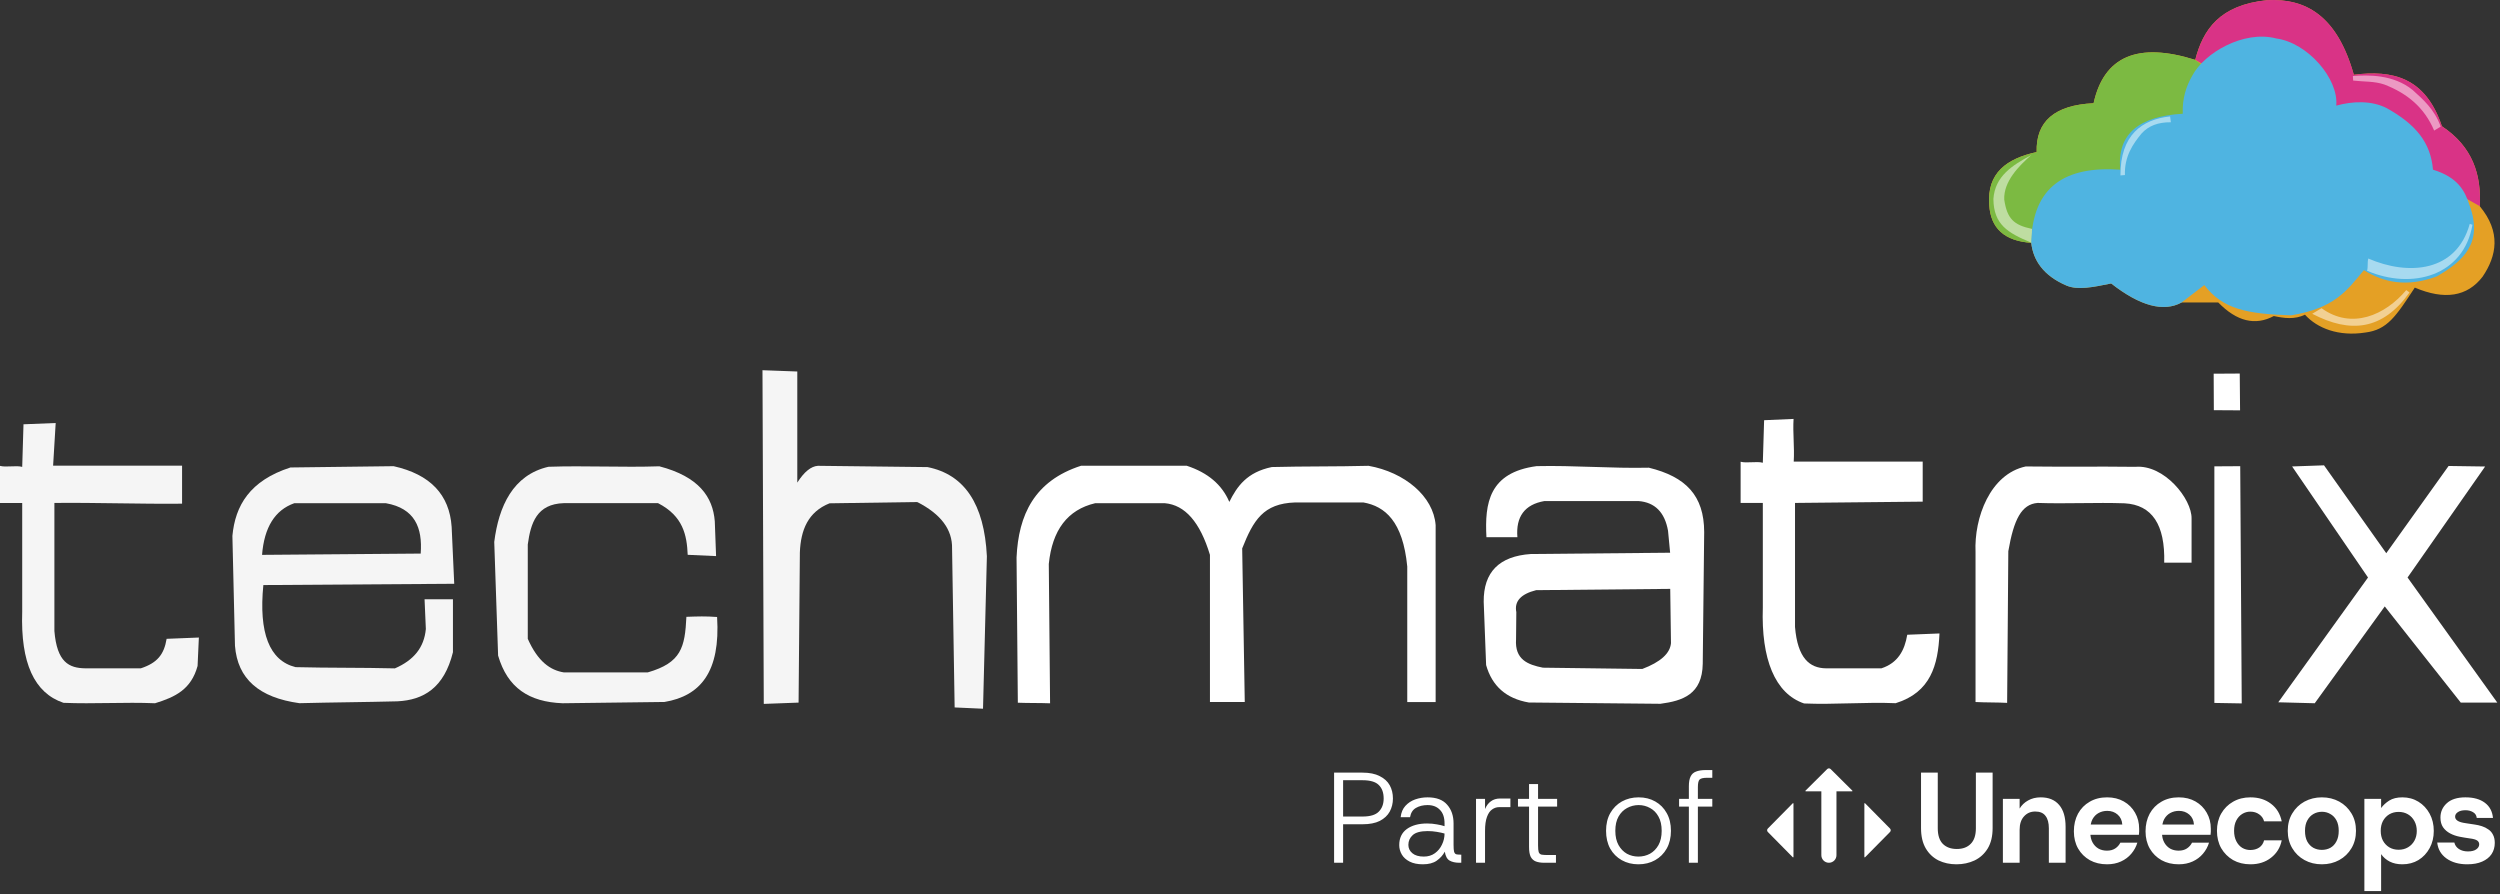 <svg xmlns="http://www.w3.org/2000/svg" width="629" height="225" viewBox="0 0 629 225" fill="none"><rect x="0" y="0" width="629" height="225" fill="#333333" stroke="none"/><path d="M335.658 217.07V194.394H342.817C344.567 194.394 346.003 194.685 347.126 195.268C348.27 195.83 349.113 196.597 349.653 197.568C350.192 198.54 350.462 199.652 350.462 200.905C350.462 202.114 350.192 203.216 349.653 204.209C349.113 205.181 348.281 205.958 347.158 206.542C346.035 207.103 344.588 207.384 342.817 207.384H337.926V217.07H335.658ZM337.926 205.44H342.817C344.739 205.44 346.1 205.03 346.899 204.209C347.72 203.389 348.13 202.287 348.13 200.905C348.13 199.436 347.72 198.303 346.899 197.504C346.1 196.705 344.739 196.305 342.817 196.305H337.926V205.44ZM358.006 217.458C356.667 217.458 355.555 217.232 354.67 216.778C353.784 216.325 353.125 215.731 352.693 214.996C352.262 214.241 352.046 213.452 352.046 212.632C352.046 210.861 352.683 209.511 353.957 208.582C355.253 207.654 356.948 207.189 359.043 207.189C359.928 207.189 360.76 207.265 361.537 207.416C362.314 207.546 362.952 207.697 363.448 207.87V207.189C363.448 205.678 363.06 204.533 362.282 203.756C361.526 202.957 360.49 202.557 359.172 202.557C358.049 202.557 357.077 202.795 356.257 203.27C355.458 203.723 354.961 204.501 354.767 205.602H352.402C352.532 204.436 352.931 203.486 353.601 202.751C354.27 202.017 355.091 201.477 356.062 201.132C357.056 200.786 358.092 200.613 359.172 200.613C361.397 200.613 363.038 201.229 364.096 202.46C365.176 203.669 365.716 205.246 365.716 207.189V212.599C365.716 213.377 365.759 213.938 365.845 214.284C365.953 214.629 366.126 214.845 366.364 214.932C366.623 214.996 366.968 215.029 367.4 215.029H367.659V217.07H367.174C366.18 217.07 365.36 216.886 364.712 216.519C364.085 216.152 363.686 215.407 363.513 214.284C363.038 215.169 362.358 215.925 361.472 216.551C360.608 217.156 359.453 217.458 358.006 217.458ZM358.233 215.515C359.313 215.515 360.241 215.234 361.019 214.672C361.796 214.111 362.39 213.387 362.8 212.502C363.232 211.617 363.448 210.688 363.448 209.716C362.93 209.565 362.282 209.425 361.505 209.295C360.749 209.165 359.982 209.101 359.205 209.101C357.434 209.101 356.181 209.435 355.447 210.105C354.713 210.774 354.346 211.595 354.346 212.567C354.346 213.409 354.68 214.111 355.35 214.672C356.019 215.234 356.98 215.515 358.233 215.515ZM371.367 217.07V201.002H373.635V203.561C373.98 202.719 374.466 202.071 375.092 201.618C375.719 201.143 376.496 200.905 377.425 200.905H380.016V203.075H377.198C376.55 203.075 375.956 203.27 375.416 203.658C374.876 204.026 374.445 204.652 374.121 205.537C373.797 206.401 373.635 207.578 373.635 209.068V217.07H371.367ZM388.531 217.07C387.711 217.07 387.009 216.962 386.426 216.746C385.864 216.53 385.432 216.141 385.13 215.579C384.849 214.996 384.709 214.176 384.709 213.118V202.946H381.923V201.002H384.709V197.277H386.976V201.002H391.771V202.946H386.976V212.696C386.976 213.474 387.03 214.035 387.138 214.381C387.268 214.726 387.506 214.942 387.851 215.029C388.218 215.094 388.769 215.126 389.503 215.126H391.479V217.07H388.531ZM412.215 217.458C410.66 217.458 409.267 217.113 408.036 216.422C406.805 215.731 405.833 214.759 405.121 213.506C404.429 212.232 404.084 210.742 404.084 209.036C404.084 207.308 404.44 205.818 405.153 204.566C405.866 203.313 406.837 202.341 408.068 201.65C409.321 200.959 410.725 200.613 412.28 200.613C413.856 200.613 415.249 200.959 416.458 201.65C417.689 202.341 418.65 203.313 419.341 204.566C420.054 205.818 420.41 207.308 420.41 209.036C420.41 210.742 420.054 212.232 419.341 213.506C418.629 214.759 417.657 215.731 416.426 216.422C415.195 217.113 413.791 217.458 412.215 217.458ZM412.215 215.515C413.273 215.515 414.245 215.277 415.13 214.802C416.016 214.305 416.728 213.582 417.268 212.632C417.808 211.66 418.078 210.461 418.078 209.036C418.078 207.589 417.808 206.39 417.268 205.44C416.75 204.49 416.048 203.777 415.163 203.302C414.277 202.805 413.316 202.557 412.28 202.557C411.243 202.557 410.271 202.805 409.364 203.302C408.479 203.777 407.766 204.49 407.226 205.44C406.686 206.39 406.416 207.589 406.416 209.036C406.416 210.461 406.686 211.66 407.226 212.632C407.766 213.582 408.468 214.305 409.332 214.802C410.217 215.277 411.178 215.515 412.215 215.515ZM424.919 217.07V197.828C424.919 196.791 425.059 195.981 425.34 195.398C425.621 194.793 426.074 194.372 426.7 194.135C427.327 193.876 428.158 193.746 429.195 193.746H430.815V195.69H429.551C428.579 195.69 427.942 195.83 427.64 196.111C427.338 196.391 427.186 197.029 427.186 198.022V217.07H424.919ZM422.457 202.946V201.002H430.815V202.946H422.457ZM492.24 217.458C490.577 217.458 489.076 217.134 487.737 216.486C486.398 215.817 485.329 214.813 484.53 213.474C483.731 212.113 483.331 210.407 483.331 208.356V194.394H487.542V208.388C487.542 210.137 487.964 211.444 488.806 212.308C489.67 213.172 490.847 213.603 492.337 213.603C493.827 213.603 494.993 213.172 495.835 212.308C496.699 211.444 497.131 210.137 497.131 208.388V194.394H501.342V208.356C501.342 210.407 500.932 212.113 500.111 213.474C499.291 214.813 498.189 215.817 496.807 216.486C495.425 217.134 493.902 217.458 492.24 217.458ZM503.927 217.07V201.002H508.138V203.432C508.656 202.568 509.369 201.888 510.276 201.391C511.183 200.873 512.241 200.613 513.451 200.613C515.459 200.613 517.003 201.251 518.083 202.525C519.163 203.777 519.703 205.613 519.703 208.032V217.07H515.492V208.42C515.492 207.038 515.211 205.991 514.649 205.278C514.109 204.544 513.246 204.177 512.058 204.177C510.913 204.177 509.974 204.587 509.239 205.408C508.505 206.207 508.138 207.33 508.138 208.777V217.07H503.927ZM530.144 217.458C528.503 217.458 527.056 217.113 525.804 216.422C524.551 215.709 523.569 214.737 522.856 213.506C522.143 212.254 521.787 210.807 521.787 209.165C521.787 207.503 522.132 206.023 522.823 204.727C523.536 203.432 524.519 202.428 525.771 201.715C527.024 200.981 528.482 200.613 530.144 200.613C531.743 200.613 533.146 200.959 534.356 201.65C535.565 202.341 536.504 203.281 537.174 204.468C537.865 205.656 538.211 207.006 538.211 208.518C538.211 208.734 538.211 208.971 538.211 209.23C538.211 209.489 538.189 209.759 538.146 210.04H524.832V207.449H533.967C533.902 206.412 533.513 205.581 532.801 204.954C532.088 204.328 531.213 204.015 530.177 204.015C529.399 204.015 528.687 204.188 528.039 204.533C527.391 204.879 526.873 205.397 526.484 206.088C526.117 206.758 525.933 207.621 525.933 208.68V209.587C525.933 210.494 526.117 211.282 526.484 211.951C526.851 212.621 527.348 213.139 527.974 213.506C528.6 213.852 529.313 214.025 530.112 214.025C530.933 214.025 531.624 213.841 532.185 213.474C532.747 213.107 533.179 212.621 533.481 212.016H537.757C537.455 213.031 536.947 213.96 536.235 214.802C535.543 215.623 534.68 216.271 533.643 216.746C532.606 217.221 531.44 217.458 530.144 217.458ZM548.176 217.458C546.535 217.458 545.088 217.113 543.835 216.422C542.583 215.709 541.6 214.737 540.888 213.506C540.175 212.254 539.819 210.807 539.819 209.165C539.819 207.503 540.164 206.023 540.855 204.727C541.568 203.432 542.551 202.428 543.803 201.715C545.056 200.981 546.513 200.613 548.176 200.613C549.774 200.613 551.178 200.959 552.387 201.65C553.597 202.341 554.536 203.281 555.206 204.468C555.897 205.656 556.242 207.006 556.242 208.518C556.242 208.734 556.242 208.971 556.242 209.23C556.242 209.489 556.221 209.759 556.178 210.04H542.864V207.449H551.999C551.934 206.412 551.545 205.581 550.833 204.954C550.12 204.328 549.245 204.015 548.209 204.015C547.431 204.015 546.719 204.188 546.071 204.533C545.423 204.879 544.904 205.397 544.516 206.088C544.149 206.758 543.965 207.621 543.965 208.68V209.587C543.965 210.494 544.149 211.282 544.516 211.951C544.883 212.621 545.38 213.139 546.006 213.506C546.632 213.852 547.345 214.025 548.144 214.025C548.965 214.025 549.656 213.841 550.217 213.474C550.779 213.107 551.21 212.621 551.513 212.016H555.789C555.486 213.031 554.979 213.96 554.266 214.802C553.575 215.623 552.711 216.271 551.675 216.746C550.638 217.221 549.472 217.458 548.176 217.458ZM566.208 217.458C564.567 217.458 563.109 217.102 561.835 216.389C560.582 215.655 559.589 214.662 558.855 213.409C558.142 212.135 557.786 210.677 557.786 209.036C557.786 207.395 558.142 205.948 558.855 204.695C559.589 203.421 560.582 202.428 561.835 201.715C563.109 200.981 564.567 200.613 566.208 200.613C568.26 200.613 569.987 201.153 571.391 202.233C572.795 203.291 573.691 204.76 574.08 206.639H569.642C569.447 205.904 569.037 205.321 568.411 204.889C567.785 204.436 567.039 204.209 566.176 204.209C565.441 204.209 564.761 204.404 564.135 204.792C563.509 205.181 563.012 205.732 562.645 206.444C562.278 207.157 562.094 208.021 562.094 209.036C562.094 210.029 562.278 210.893 562.645 211.627C563.012 212.362 563.509 212.923 564.135 213.312C564.761 213.679 565.441 213.863 566.176 213.863C567.039 213.863 567.785 213.657 568.411 213.247C569.037 212.815 569.447 212.21 569.642 211.433H574.08C573.713 213.247 572.816 214.705 571.391 215.806C569.987 216.908 568.26 217.458 566.208 217.458ZM584.182 217.458C582.562 217.458 581.104 217.102 579.809 216.389C578.513 215.677 577.487 214.683 576.731 213.409C575.975 212.135 575.597 210.677 575.597 209.036C575.597 207.373 575.975 205.915 576.731 204.663C577.487 203.389 578.513 202.395 579.809 201.682C581.126 200.97 582.584 200.613 584.182 200.613C585.802 200.613 587.259 200.97 588.555 201.682C589.851 202.395 590.877 203.389 591.632 204.663C592.388 205.915 592.766 207.373 592.766 209.036C592.766 210.677 592.388 212.135 591.632 213.409C590.877 214.683 589.851 215.677 588.555 216.389C587.259 217.102 585.802 217.458 584.182 217.458ZM584.182 213.83C584.959 213.83 585.672 213.657 586.32 213.312C586.968 212.945 587.475 212.405 587.842 211.692C588.231 210.98 588.425 210.094 588.425 209.036C588.425 207.978 588.231 207.092 587.842 206.38C587.454 205.667 586.935 205.138 586.287 204.792C585.661 204.425 584.97 204.242 584.214 204.242C583.437 204.242 582.724 204.425 582.076 204.792C581.428 205.159 580.91 205.699 580.521 206.412C580.133 207.103 579.938 207.978 579.938 209.036C579.938 210.094 580.122 210.98 580.489 211.692C580.878 212.405 581.396 212.945 582.044 213.312C582.692 213.657 583.404 213.83 584.182 213.83ZM594.877 224.196V201.002H599.089V203.302C599.607 202.589 600.287 201.963 601.129 201.423C601.993 200.883 603.095 200.613 604.434 200.613C605.945 200.613 607.295 200.981 608.483 201.715C609.671 202.449 610.61 203.453 611.301 204.727C611.992 206.002 612.338 207.449 612.338 209.068C612.338 210.666 611.992 212.103 611.301 213.377C610.61 214.651 609.671 215.655 608.483 216.389C607.295 217.102 605.945 217.458 604.434 217.458C603.224 217.458 602.166 217.232 601.259 216.778C600.374 216.325 599.65 215.698 599.089 214.899V224.196H594.877ZM603.494 213.798C604.38 213.798 605.168 213.593 605.859 213.182C606.55 212.772 607.09 212.21 607.479 211.498C607.867 210.785 608.062 209.975 608.062 209.068C608.062 208.14 607.867 207.319 607.479 206.606C607.09 205.872 606.55 205.3 605.859 204.889C605.168 204.479 604.38 204.274 603.494 204.274C602.609 204.274 601.821 204.479 601.129 204.889C600.46 205.3 599.931 205.861 599.542 206.574C599.175 207.287 598.991 208.107 598.991 209.036C598.991 209.965 599.175 210.785 599.542 211.498C599.931 212.21 600.46 212.772 601.129 213.182C601.821 213.593 602.609 213.798 603.494 213.798ZM620.754 217.458C618.637 217.458 616.888 216.962 615.506 215.968C614.145 214.975 613.379 213.647 613.206 211.984H617.514C617.665 212.653 618.043 213.193 618.648 213.603C619.274 214.014 620.03 214.219 620.916 214.219C621.844 214.219 622.546 214.046 623.021 213.701C623.518 213.355 623.766 212.934 623.766 212.437C623.766 212.027 623.593 211.703 623.248 211.465C622.902 211.228 622.287 211.055 621.402 210.947C621.078 210.904 620.656 210.839 620.138 210.753C619.62 210.666 619.199 210.591 618.875 210.526C617.989 210.353 617.179 210.072 616.445 209.684C615.711 209.295 615.117 208.777 614.664 208.129C614.232 207.481 614.016 206.671 614.016 205.699C614.016 204.274 614.545 203.075 615.603 202.104C616.683 201.11 618.248 200.613 620.3 200.613C622.352 200.613 623.982 201.067 625.192 201.974C626.401 202.881 627.081 204.155 627.232 205.796H623.151C623.086 205.149 622.773 204.663 622.211 204.339C621.671 204.015 621.045 203.853 620.333 203.853C619.49 203.853 618.842 204.015 618.389 204.339C617.935 204.641 617.709 205.019 617.709 205.473C617.709 206.25 618.421 206.768 619.847 207.027C620.063 207.049 620.333 207.092 620.656 207.157C621.002 207.2 621.358 207.254 621.725 207.319C622.093 207.362 622.384 207.405 622.6 207.449C623.226 207.535 623.842 207.675 624.447 207.87C625.051 208.064 625.591 208.334 626.066 208.68C626.563 209.003 626.952 209.446 627.232 210.008C627.535 210.569 627.686 211.26 627.686 212.081C627.686 213.139 627.416 214.079 626.876 214.899C626.336 215.698 625.548 216.325 624.511 216.778C623.496 217.232 622.244 217.458 620.754 217.458Z" fill="white"></path><path fill-rule="evenodd" clip-rule="evenodd" d="M5.912 106.778C5.804 110.571 5.696 113.675 5.588 117.468C4.076 117.036 1.512 117.643 0 117.211V126.552H5.588V153.911C5.156 166.801 8.611 174.346 15.967 176.83C23.648 177.154 31.328 176.614 39.008 176.938C44.096 175.372 48.092 173.469 49.711 167.557C49.819 165.168 49.927 162.792 50.035 160.403C47.336 160.511 44.623 160.619 41.923 160.727C41.275 164.682 39.548 166.801 35.431 168.151H21.474C17.358 168.097 14.334 166.626 13.686 158.77V126.538C24.39 126.43 35.107 126.835 45.81 126.727V117.158C34.999 117.158 24.174 117.158 13.363 117.158C13.579 113.581 13.794 110.004 14.01 106.427C11.311 106.535 8.598 106.643 5.898 106.751L5.912 106.778Z" fill="#F5F5F5"></path><path d="M99.031 117.292C108.223 119.344 113.096 124.446 113.635 132.572C113.851 137.336 114.067 142.101 114.283 146.879C98.275 146.987 82.267 147.094 66.26 147.202C65.072 159.228 67.771 166.22 74.371 167.854C82.699 168.07 91.027 167.948 99.355 168.164C104.12 166.099 106.711 162.914 107.143 158.257C107.035 155.76 106.927 153.277 106.819 150.78H113.96V164.102C111.746 173.091 106.549 176.127 100.003 176.451C91.783 176.667 83.562 176.708 75.343 176.924C65.179 175.52 59.767 170.809 59.119 162.468C58.903 153.263 58.687 144.044 58.471 134.839C59.173 127.2 62.858 120.91 73.075 117.616C81.727 117.508 90.379 117.4 99.031 117.292ZM74.048 126.606C69.175 128.333 66.475 132.68 65.935 139.604C79.244 139.496 92.539 139.388 105.847 139.28C106.333 132.774 104.39 127.901 97.088 126.606H74.048Z" fill="#F5F5F5"></path><path fill-rule="evenodd" clip-rule="evenodd" d="M173.024 139.59C172.821 134.61 171.85 129.832 165.56 126.592H141.872C135.042 126.795 133.53 131.573 132.788 136.999V160.727C135.339 166.477 138.47 168.637 141.872 169.177H162.968C171.431 166.734 172.322 162.874 172.7 155.193C175.669 155.086 177.492 155.018 180.421 155.234C181.284 168.988 176.277 175.102 167.18 176.614C158.636 176.722 150.092 176.83 141.548 176.938C133.112 176.614 127.699 173.078 125.324 164.952C125 155.423 124.676 145.88 124.352 136.351C125.486 127.362 129.063 119.506 137.985 117.441C147.284 117.117 156.584 117.644 165.884 117.32C175.885 119.925 179.354 125.081 179.84 131.141C179.948 134.07 180.056 136.985 180.164 139.914C177.789 139.806 175.4 139.698 173.024 139.59Z" fill="#F5F5F5"></path><path fill-rule="evenodd" clip-rule="evenodd" d="M191.84 93.146C191.948 121.639 192.056 148.593 192.164 177.1C195.079 176.992 198.008 176.884 200.923 176.776C201.031 163.67 201.139 152.089 201.247 138.983C201.463 133.355 203.299 128.792 208.711 126.633C216.068 126.525 223.424 126.417 230.78 126.309C236.732 129.346 239.648 133.247 239.54 138.011C239.756 151.333 239.972 164.669 240.188 177.991C242.563 178.099 244.952 178.207 247.328 178.315C247.652 165.533 247.976 152.75 248.3 139.955C247.652 126.849 242.671 119.371 233.371 117.522C224.18 117.414 214.988 117.306 205.796 117.198C204.068 117.306 202.327 118.71 200.599 121.423V93.47C197.684 93.362 194.755 93.254 191.84 93.146Z" fill="#F5F5F5"></path><path fill-rule="evenodd" clip-rule="evenodd" d="M256.088 176.803C255.98 164.453 255.872 152.615 255.764 140.265C256.25 129.535 260.245 120.977 271.988 117.185H298.591C303.896 118.926 307.459 121.949 309.295 126.282C311.238 122.381 313.722 118.804 319.998 117.509C328.11 117.293 336.222 117.414 344.334 117.198C353.418 118.818 360.666 124.878 361.206 132.126V176.641H354.066V142.533C352.959 131.154 348.464 127.389 343.038 126.417H325.843C317.839 126.687 315.355 130.885 312.534 137.984C312.75 151.09 312.966 163.521 313.182 176.627H304.422V139.604C301.939 131.37 298.146 127.038 293.071 126.606H275.551C268.627 128.239 264.739 133.328 263.876 141.885C263.984 153.803 264.092 165.033 264.2 176.951C261.5 176.843 258.787 176.911 256.088 176.803Z" fill="white"></path><path fill-rule="evenodd" clip-rule="evenodd" d="M373.3 151.401C373.502 156.705 373.705 162.023 373.907 167.328C375.405 172.632 378.982 175.777 384.651 176.749C395.692 176.857 406.719 176.965 417.76 177.073C423.362 176.331 428.288 174.711 428.41 167.004C428.531 155.949 428.653 144.895 428.774 133.854C428.747 124.649 424.131 119.952 414.858 117.671C405.451 117.887 396.016 117.063 386.608 117.279C374.636 118.885 373.529 126.592 373.988 135.163H381.776C381.358 129.967 383.625 126.93 388.565 126.066H412.253C416.37 126.39 418.854 128.887 419.677 133.544C419.852 135.379 420.028 137.228 420.203 139.064C408.528 139.172 396.853 139.28 385.177 139.388C377.2 139.928 373.232 143.937 373.3 151.414V151.401ZM420.23 148.161C420.298 152.71 420.352 157.259 420.419 161.807C420.19 164.412 417.787 166.572 413.198 168.313C404.87 168.205 396.529 168.097 388.201 167.989C384.381 167.233 381.088 165.938 381.439 160.835C381.466 158.554 381.479 156.287 381.506 154.006C380.966 151.293 382.64 149.457 386.487 148.485C397.73 148.377 408.973 148.269 420.217 148.161H420.23Z" fill="white"></path><path fill-rule="evenodd" clip-rule="evenodd" d="M443.851 105.739C443.743 109.531 443.635 112.636 443.527 116.429C442.015 115.997 439.451 116.604 437.939 116.172V126.538H443.527V152.872C443.095 165.762 446.551 174.495 453.907 176.992C461.587 177.316 469.267 176.6 476.947 176.924C485.774 174.198 487.623 167.314 487.974 159.378C485.275 159.486 482.562 159.594 479.862 159.702C479.214 163.656 477.487 166.801 473.37 168.151H459.414C455.297 168.097 452.274 165.6 451.626 157.744V126.538C462.329 126.43 473.046 126.322 483.75 126.214V116.132H451.302C451.518 112.555 451.045 108.978 451.261 105.401C448.562 105.509 446.537 105.617 443.838 105.725L443.851 105.739Z" fill="white"></path><path fill-rule="evenodd" clip-rule="evenodd" d="M497.044 176.641V138.888C496.667 130.277 500.702 119.277 509.678 117.36C519.369 117.481 527.535 117.333 537.24 117.454C544.542 116.82 551.493 125.553 551.399 130.466V141.561H544.515C544.772 131.991 541.451 127.024 534.567 126.633C527.292 126.376 519.923 126.795 512.661 126.538C508.612 126.862 506.668 130.682 505.291 138.686C505.17 151.698 505.13 163.832 504.995 176.843C502.7 176.708 499.353 176.762 497.058 176.627L497.044 176.641Z" fill="white"></path><path fill-rule="evenodd" clip-rule="evenodd" d="M557.135 117.333V176.857L564.019 176.978L563.641 117.293L557.135 117.333Z" fill="white"></path><path fill-rule="evenodd" clip-rule="evenodd" d="M556.96 94.023L557.001 103.201L563.601 103.242L563.52 93.982L556.96 94.023Z" fill="white"></path><path fill-rule="evenodd" clip-rule="evenodd" d="M576.693 117.36L595.792 145.3L573.211 176.695L582.389 176.938L600.003 152.575L619.129 176.776H628.321L605.74 145.3L625.257 117.374L616.065 117.239L600.381 139.186L584.724 117.077L576.693 117.36Z" fill="white"></path><path fill-rule="evenodd" clip-rule="evenodd" d="M552.317 15.063C554.274 7.477 558.418 1.282 570.39 0.054C580.054 -0.459 588.004 3.86 592.215 18.815C601.825 17.587 610.234 19.341 614.378 31.773C622.166 36.942 624.326 43.988 623.921 51.897C629.279 58.376 628.199 64.342 624.609 69.633C620.749 74.641 615.066 75.545 607.562 72.359C602.811 79.608 600.651 82.982 595.09 83.67C588.395 84.71 583.01 82.591 579.933 79.176C577.314 80.431 574.709 80.08 572.09 79.513C567.434 82.01 562.764 80.876 558.107 76.098H548.902C544.353 78.595 538.441 77.003 531.166 71.32C526.469 72.278 522.852 73.034 519.99 71.874C514.051 69.35 511.541 65.435 511.055 61.089C504.347 60.63 500.824 57.458 500.486 51.546C499.865 43.529 504.86 39.898 512.418 38.251C512.189 30.517 516.967 26.428 526.739 25.969C529.357 14.145 537.874 10.514 552.317 15.063Z" fill="#E4A025"></path><path fill-rule="evenodd" clip-rule="evenodd" d="M550.63 41.734L511.069 61.103C504.36 60.644 500.837 57.472 500.5 51.56C499.879 43.542 504.873 39.911 512.432 38.265C512.202 30.531 516.98 26.441 526.753 25.982C529.371 14.158 537.888 10.527 552.33 15.076L556.785 18.437L550.643 41.734H550.63Z" fill="#7CBA42"></path><path fill-rule="evenodd" clip-rule="evenodd" d="M617.564 48.32L623.934 51.884C624.326 43.988 622.166 36.928 614.392 31.759C610.248 19.328 601.839 17.573 592.229 18.801C588.018 3.86 580.068 -0.473 570.403 0.04C558.431 1.255 554.287 7.45 552.33 15.049L556.083 17.236L617.564 48.307V48.32Z" fill="#D93386"></path><path fill-rule="evenodd" clip-rule="evenodd" d="M511.055 61.089C511.541 65.435 514.052 69.35 519.991 71.874C522.852 73.034 526.469 72.279 531.166 71.32C538.442 77.003 544.354 78.595 548.902 76.098C550.805 74.641 552.695 73.183 554.598 71.725C559.187 77.718 565.153 79 576.491 79.338C587.289 77.516 590.326 73.345 594.753 67.973C599.747 71.077 605.551 72.346 613.083 69.552C619.629 65.773 624.906 61.238 621.303 51.546C620.155 47.956 618.36 44.595 612.138 42.692C611.557 35.849 607.832 31.287 600.476 27.197C596.629 25.24 591.919 25.442 587.802 26.576C588.436 19.841 580.635 10.757 572.698 9.677C564.519 7.531 554.612 13.322 551.602 18.991C550.076 21.622 549.01 24.794 549.186 28.614C538.226 29.249 532.611 33.635 533.448 42.692C519.667 41.72 511.352 46.903 511.042 61.089H511.055Z" fill="#4FB4E1"></path><path opacity="0.5" fill-rule="evenodd" clip-rule="evenodd" d="M511.096 39.007C506.29 41.572 501.931 44.339 501.539 50.062C501.607 56.5 505.13 58.579 511.055 61.049C511.055 59.591 511.258 59.051 511.258 57.593C506.614 56.621 504.981 55.002 504.266 50.21C504.077 45.648 507.978 41.707 511.096 38.994V39.007Z" fill="white"></path><path opacity="0.5" fill-rule="evenodd" clip-rule="evenodd" d="M534.635 44.042C534.082 44.069 534.055 44.109 533.501 44.136C533.474 33.959 538.887 30.058 546 29.289C546.067 29.842 546.135 30.22 546.189 30.76C542.99 30.733 540.601 31.637 538.833 33.568C536.673 36.186 534.473 39.318 534.635 44.028V44.042Z" fill="white"></path><path opacity="0.5" fill-rule="evenodd" clip-rule="evenodd" d="M591.986 19.125C592.013 19.503 592.04 19.881 592.053 20.273C594.631 20.583 597.412 20.394 599.922 21.271C605.632 23.485 609.964 27.021 612.434 32.852C612.988 32.515 613.528 32.191 614.081 31.854C612.515 27.467 609.532 24.916 607.008 22.635C602.163 18.694 595.805 18.842 591.999 19.125H591.986Z" fill="white"></path><path opacity="0.5" fill-rule="evenodd" clip-rule="evenodd" d="M595.86 65.044C606.023 69.457 618.05 68.432 621.383 56.338C621.613 56.405 621.842 56.473 622.072 56.54C619.858 69.43 606.874 72.98 595.563 68.121C595.833 67.136 595.59 66.043 595.86 65.057V65.044Z" fill="white"></path><path opacity="0.5" fill-rule="evenodd" clip-rule="evenodd" d="M584.103 77.542C583.32 78.015 582.537 78.487 581.755 78.946C591.338 83.954 599.477 83.117 606.226 73.588C605.956 73.385 605.686 73.183 605.416 72.98C600.084 79.338 591.648 83.009 584.103 77.542Z" fill="white"></path><path d="M463.191 196.084L460.588 193.496C460.349 193.259 459.964 193.259 459.726 193.496L457.123 196.084L454.269 198.922C454.202 198.988 454.249 199.101 454.343 199.101H458.251V215.168C458.251 216.218 459.102 217.07 460.153 217.07C461.203 217.07 462.055 216.218 462.055 215.168V199.101H465.971C466.065 199.101 466.112 198.988 466.046 198.922L463.192 196.085L463.191 196.084Z" fill="white"></path><path d="M469.076 208.893V215.607C469.076 215.7 469.189 215.746 469.255 215.68L472.515 212.377L475.53 209.323C475.765 209.084 475.765 208.701 475.53 208.462L472.515 205.409L469.255 202.106C469.189 202.04 469.076 202.085 469.076 202.179V208.893Z" fill="white"></path><path d="M451.238 208.892V215.606C451.238 215.699 451.125 215.746 451.059 215.679L447.798 212.376L444.784 209.323C444.549 209.084 444.549 208.701 444.784 208.462L447.799 205.408L451.06 202.105C451.125 202.039 451.238 202.085 451.238 202.178V208.892H451.238Z" fill="white"></path></svg>